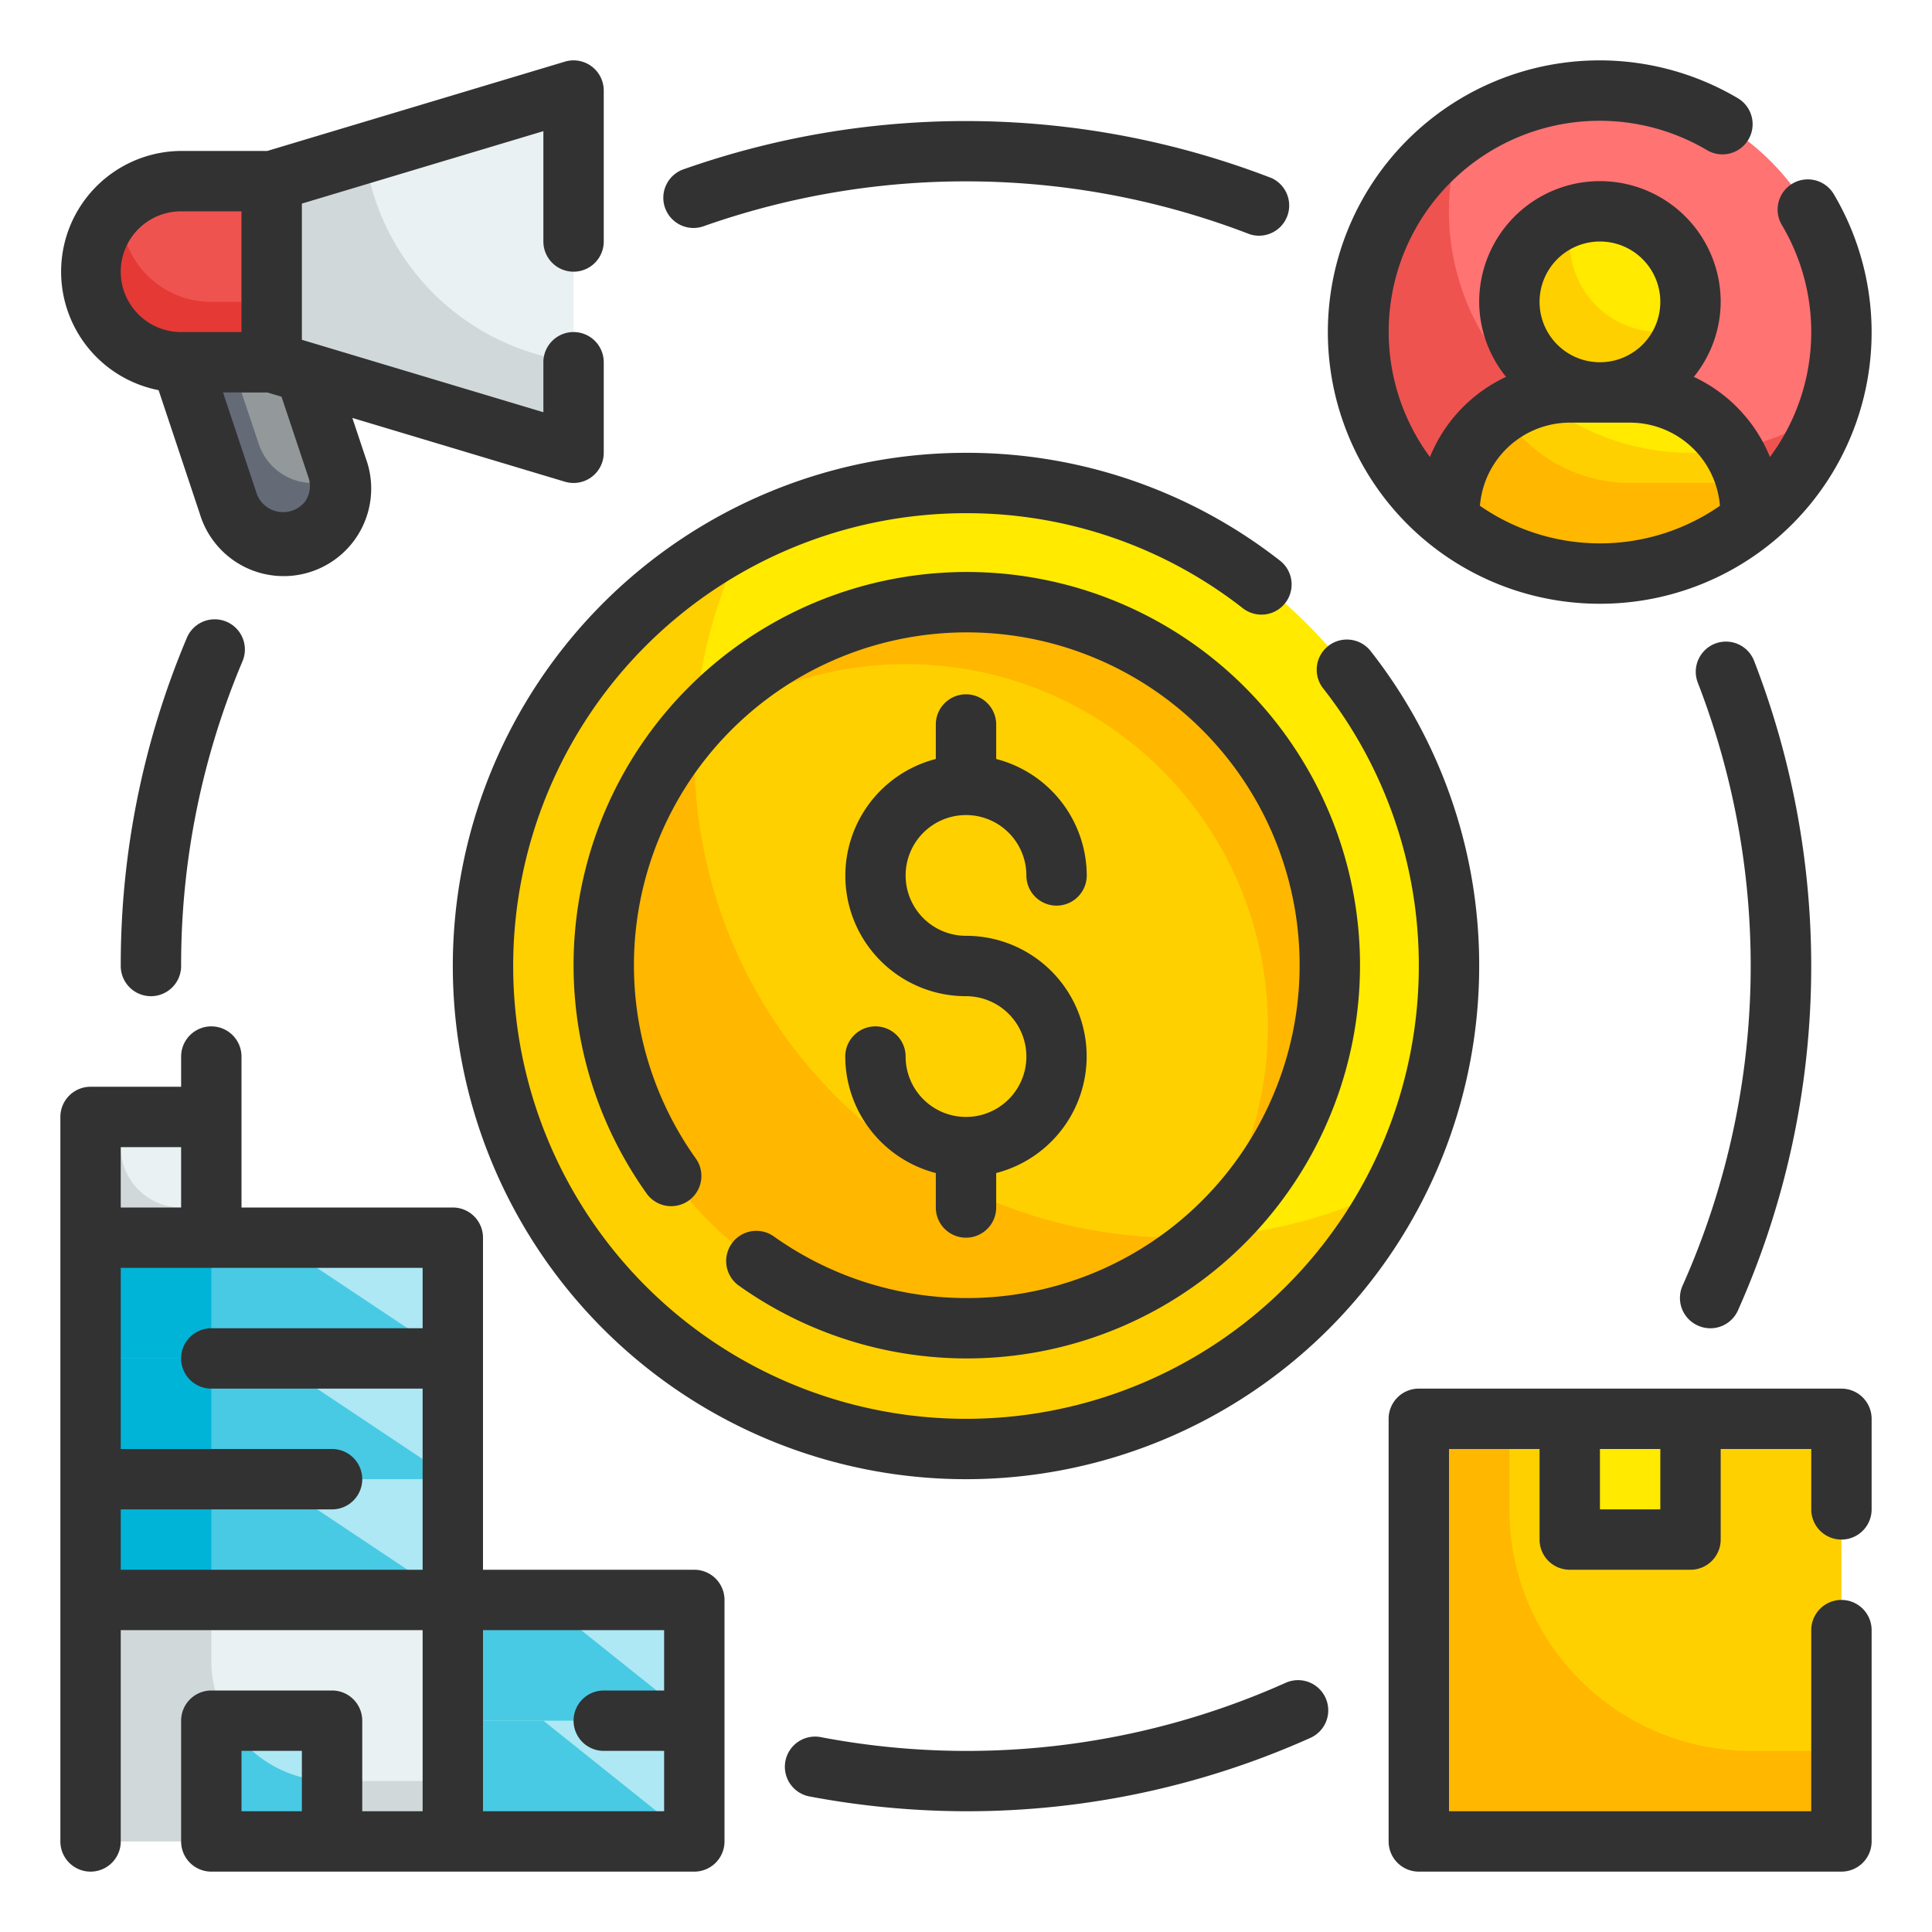 <svg height="512" viewBox="0 0 64 64" width="512" xmlns="http://www.w3.org/2000/svg"><g id="Fill_Outline" data-name="Fill Outline"><g id="Color"><circle cx="32" cy="32" fill="#ffea00" r="16"/><circle cx="32" cy="32" fill="#ffd000" r="12"/><path d="m46.26 39.26a16 16 0 1 1 -21.52-21.52 16 16 0 0 0 21.52 21.52z" fill="#ffd000"/><path d="m32 20a12 12 0 1 0 12 12 12 12 0 0 0 -12-12zm7.75 20.98c-.25.01-.5.02-.75.02a16 16 0 0 1 -16-16c0-.25.01-.5.02-.75a11.988 11.988 0 0 1 16.73 16.73z" fill="#ffb700"/><path d="m3 41h12v20h-12z" fill="#e9f1f2"/><path d="m7 53v2a4 4 0 0 0 4 4h4v2h-12v-20h12v12z" fill="#d0d8da"/><path d="m15 53h8v8h-8z" fill="#ade8f4"/><path d="m23 61h-8v-4h3z" fill="#48cae4"/><path d="m23 57h-8v-4h3z" fill="#48cae4"/><g fill="#ade8f4"><path d="m7 57h4v4h-4z"/><path d="m3 45h12v4h-12z"/><path d="m3 41h12v4h-12z"/><path d="m3 49h12v4h-12z"/></g><path d="m3 37h4v4h-4z" fill="#e9f1f2"/><path d="m15 45h-12v-4h6z" fill="#48cae4"/><path d="m15 49h-12v-4h6z" fill="#48cae4"/><path d="m15 53h-12v-4h6z" fill="#48cae4"/><path d="m7 40v1h-4v-4h1v1a2.006 2.006 0 0 0 2 2z" fill="#d0d8da"/><path d="m3 41h4v4h-4z" fill="#00b4d8"/><path d="m3 45h4v4h-4z" fill="#00b4d8"/><path d="m3 49h4v4h-4z" fill="#00b4d8"/><path d="m11 59v2h-4v-4h.54a3.98 3.98 0 0 0 3.46 2z" fill="#48cae4"/><circle cx="53" cy="11" fill="#ff7373" r="8"/><path d="m60.58 13.56a8 8 0 1 1 -12.16-9.12 8 8 0 0 0 12.16 9.12z" fill="#ef5350"/><circle cx="53" cy="10" fill="#ffea00" r="3"/><path d="m58 17v.24a7.982 7.982 0 0 1 -10 0v-.24a4 4 0 0 1 4-4h2a4 4 0 0 1 4 4z" fill="#ffea00"/><path d="m58 17v.24a7.982 7.982 0 0 1 -10 0v-.24a3.978 3.978 0 0 1 2.9-3.84 8.012 8.012 0 0 0 6.49 1.72 3.949 3.949 0 0 1 .61 2.12z" fill="#ffd000"/><path d="m55.87 10.87a3 3 0 1 1 -3.74-3.74 3.1 3.1 0 0 0 -.13.87 3 3 0 0 0 3 3 3.1 3.1 0 0 0 .87-.13z" fill="#ffd000"/><path d="m58 17v.24a7.982 7.982 0 0 1 -10 0v-.24a3.953 3.953 0 0 1 1.78-3.32 5.015 5.015 0 0 0 4.22 2.32h3.87a3.657 3.657 0 0 1 .13 1z" fill="#ffb700"/><path d="m9.368 18a1.9 1.9 0 0 1 -1.8-1.3l-1.568-4.7h4l1.168 3.5a1.9 1.9 0 0 1 -1.8 2.5z" fill="#93999a"/><path d="m9.37 18a1.891 1.891 0 0 1 -1.8-1.3l-1.57-4.7h4l.48 1.45-1.48-.45h-1l.57 1.7a1.891 1.891 0 0 0 1.8 1.3 1.851 1.851 0 0 0 .88-.22 1.912 1.912 0 0 1 -1.88 2.22z" fill="#656b76"/><path d="m6 6h3a0 0 0 0 1 0 0v6a0 0 0 0 1 0 0h-3a3 3 0 0 1 -3-3 3 3 0 0 1 3-3z" fill="#ef5350"/><path d="m19 15-10-3v-6l10-3z" fill="#e9f1f2"/><path d="m19 12.1v2.9l-10-3v-6l3.08-.92a7.967 7.967 0 0 0 5.62 6.63z" fill="#d0d8da"/><path d="m8 6v4h-1a3 3 0 0 1 -3-3 .974.974 0 0 1 .02-.24.806.806 0 0 0 -.14.12 3 3 0 0 0 2.12 5.12h3v-6z" fill="#e53935"/><path d="m47 47h14v14h-14z" fill="#ffd000"/><path d="m52 47h4v4h-4z" fill="#ffea00"/><path d="m61 58v3h-14v-14h3v3a8 8 0 0 0 8 8z" fill="#ffb700"/></g><g id="Outline_copy" fill="#323232" data-name="Outline copy"><path d="m45.418 21.586a1 1 0 1 0 -1.579 1.227 14.848 14.848 0 0 1 3.161 9.187 15 15 0 1 1 -15-15 14.848 14.848 0 0 1 9.187 3.161 1 1 0 0 0 1.227-1.579 16.833 16.833 0 0 0 -10.414-3.582 17 17 0 1 0 17 17 16.833 16.833 0 0 0 -3.582-10.414z"/><path d="m32 37a2 2 0 0 1 -2-2 1 1 0 0 0 -2 0 4 4 0 0 0 3 3.858v1.142a1 1 0 0 0 2 0v-1.142a3.992 3.992 0 0 0 -1-7.858 2 2 0 1 1 2-2 1 1 0 0 0 2 0 4 4 0 0 0 -3-3.858v-1.142a1 1 0 0 0 -2 0v1.142a3.992 3.992 0 0 0 1 7.858 2 2 0 0 1 0 4z"/><path d="m24.24 41.194a1 1 0 0 0 .235 1.394 13.026 13.026 0 1 0 -3.063-3.063 1 1 0 1 0 1.629-1.16 11.026 11.026 0 1 1 2.594 2.594 1 1 0 0 0 -1.395.235z"/><path d="m23 52h-7v-11a1 1 0 0 0 -1-1h-7v-5a1 1 0 0 0 -2 0v1h-3a1 1 0 0 0 -1 1v24a1 1 0 0 0 2 0v-7h10v6h-2v-3a1 1 0 0 0 -1-1h-4a1 1 0 0 0 -1 1v4a1 1 0 0 0 1 1h16a1 1 0 0 0 1-1v-8a1 1 0 0 0 -1-1zm-19-14h2v2h-2zm0 12h7a1 1 0 0 0 0-2h-7v-6h10v2h-7a1 1 0 0 0 0 2h7v6h-10zm4 8h2v2h-2zm8 2v-6h6v2h-2a1 1 0 0 0 0 2h2v2z"/><path d="m53 20a8.99 8.99 0 0 0 7.748-13.566 1 1 0 0 0 -1.723 1.017 6.946 6.946 0 0 1 -.393 7.688 5.012 5.012 0 0 0 -2.522-2.655 3.961 3.961 0 0 0 .89-2.484 4 4 0 0 0 -8 0 3.961 3.961 0 0 0 .89 2.484 5.012 5.012 0 0 0 -2.522 2.655 6.988 6.988 0 0 1 9.181-10.164 1 1 0 1 0 1.017-1.723 9 9 0 1 0 -4.566 16.748zm0-12a2 2 0 1 1 -2 2 2 2 0 0 1 2-2zm-1 6h2a2.994 2.994 0 0 1 2.975 2.755 6.968 6.968 0 0 1 -7.95 0 2.994 2.994 0 0 1 2.975-2.755z"/><path d="m5.254 12.925 1.365 4.094a2.9 2.9 0 1 0 5.5-1.833l-.447-1.341 7.044 2.113a1 1 0 0 0 1.284-.958v-3a1 1 0 0 0 -2 0v1.656l-8-2.4v-4.512l8-2.4v3.656a1 1 0 0 0 2 0v-5a1 1 0 0 0 -1.287-.958l-9.86 2.958h-2.853a4 4 0 0 0 -.746 7.925zm4.965 2.894a.889.889 0 0 1 -.123.808.931.931 0 0 1 -1.58-.241l-1.128-3.386h1.465l.473.142zm-4.219-8.819h2v4h-2a2 2 0 0 1 0-4z"/><path d="m61 46h-14a1 1 0 0 0 -1 1v14a1 1 0 0 0 1 1h14a1 1 0 0 0 1-1v-7a1 1 0 0 0 -2 0v6h-12v-12h3v3a1 1 0 0 0 1 1h4a1 1 0 0 0 1-1v-3h3v2a1 1 0 0 0 2 0v-3a1 1 0 0 0 -1-1zm-6 4h-2v-2h2z"/><path d="m56.249 43.913a1 1 0 0 0 1.321-.5 27.988 27.988 0 0 0 .53-21.538 1 1 0 0 0 -1.864.724 25.99 25.99 0 0 1 -.5 19.993 1 1 0 0 0 .513 1.321z"/><path d="m42.592 55.744a25.853 25.853 0 0 1 -15.408 1.8 1 1 0 0 0 -.368 1.966 28.226 28.226 0 0 0 5.184.49 27.8 27.8 0 0 0 11.408-2.43 1 1 0 0 0 -.816-1.826z"/><path d="m6.184 21.143a27.833 27.833 0 0 0 -2.184 10.857 1 1 0 0 0 2 0 25.844 25.844 0 0 1 2.027-10.081 1 1 0 1 0 -1.843-.776z"/><path d="m23.333 7.485a26.122 26.122 0 0 1 18.067.275 1 1 0 0 0 .725-1.86 28.125 28.125 0 0 0 -19.458-.3 1 1 0 1 0 .666 1.885z"/></g></g></svg>